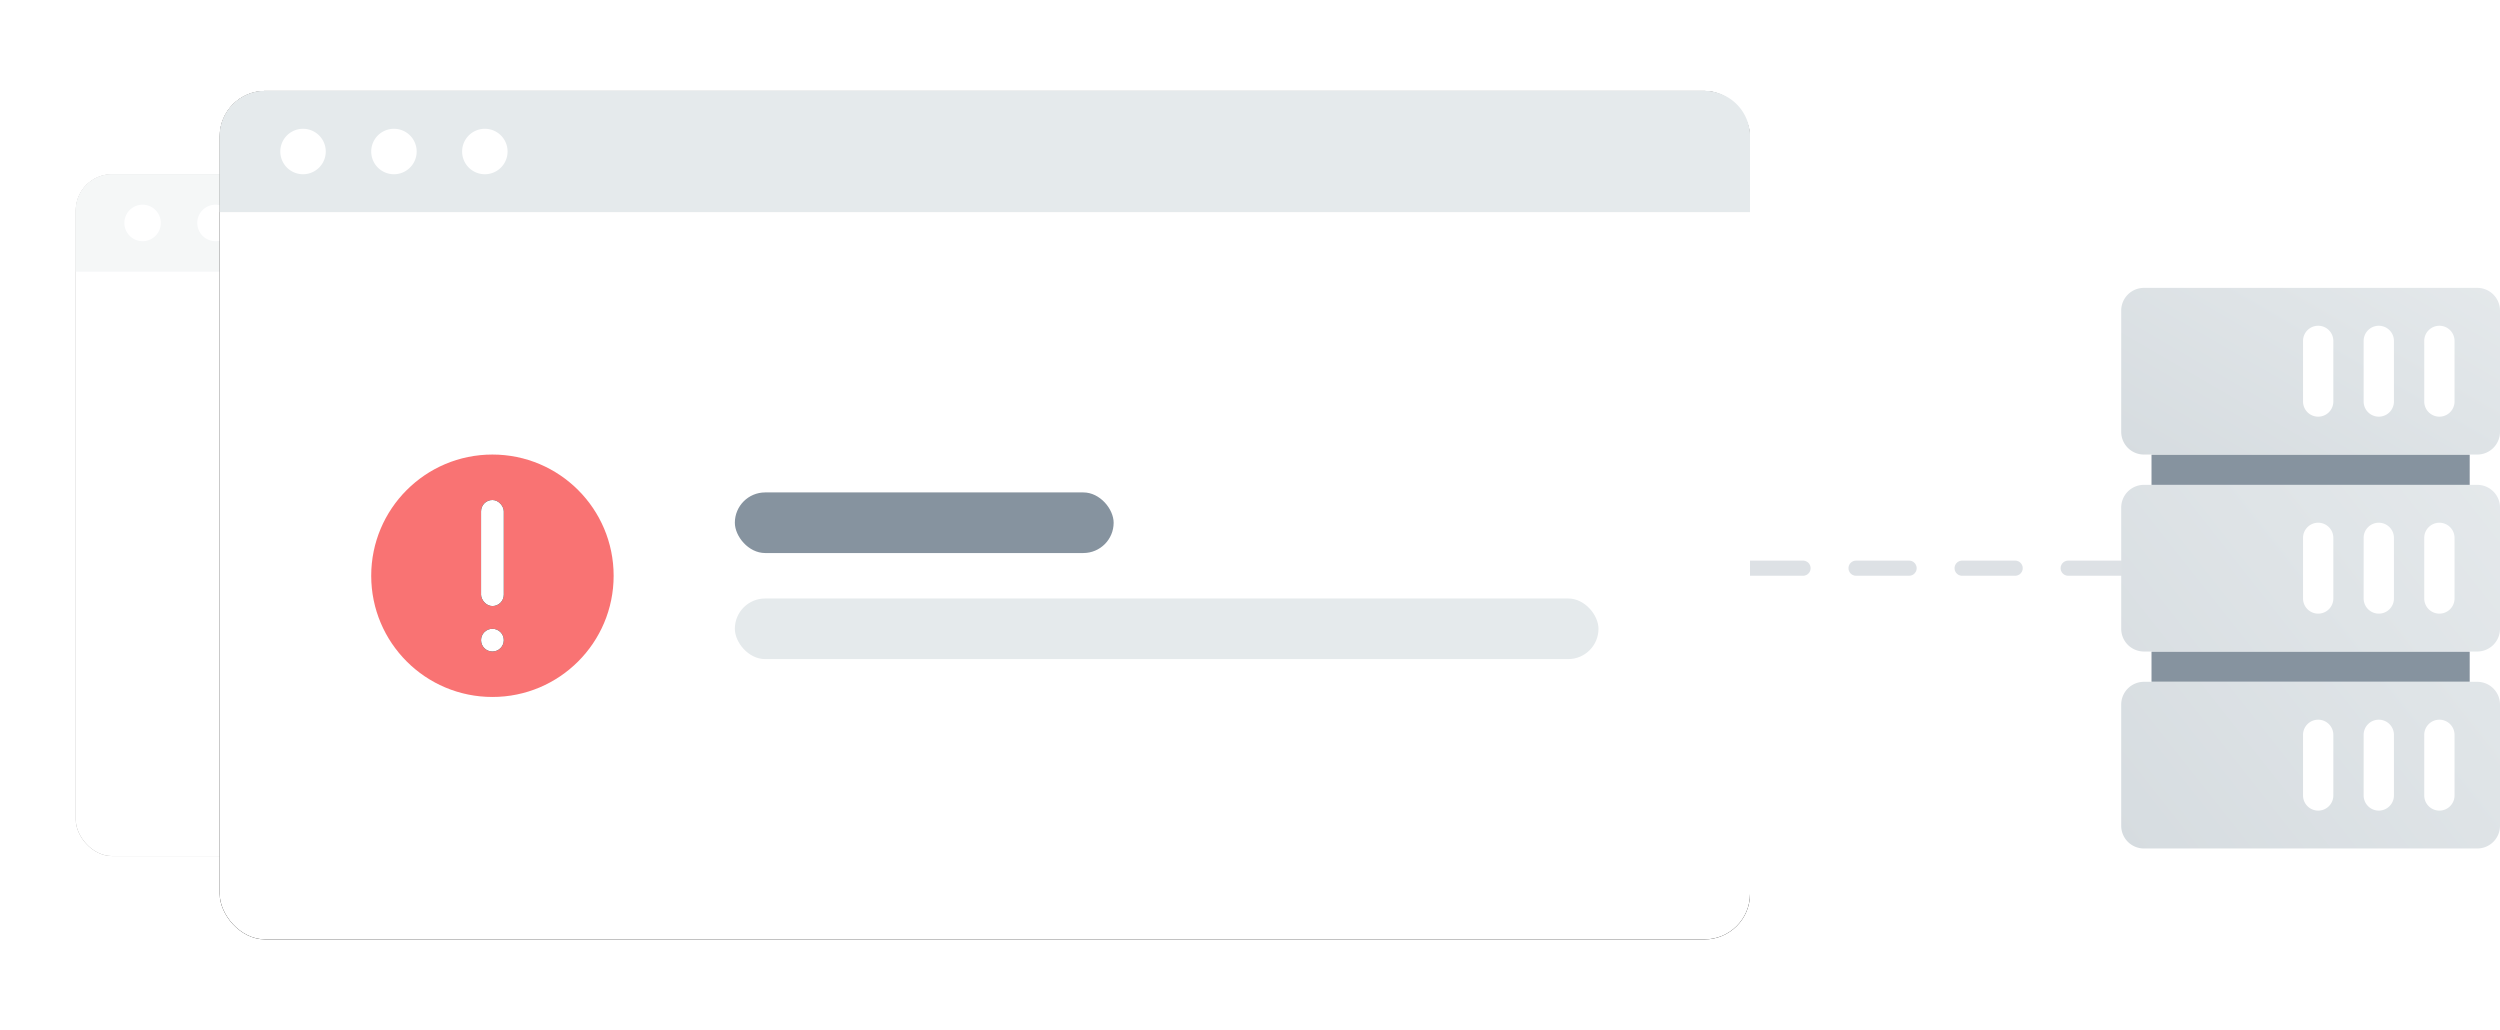 <svg height="136" viewBox="0 0 330 136" width="330" xmlns="http://www.w3.org/2000/svg" xmlns:xlink="http://www.w3.org/1999/xlink"><defs><linearGradient id="a" x1="181.23%" x2="0%" y1="-37.358%" y2="100%"><stop offset="0" stop-color="#edf0f2"/><stop offset=".083" stop-color="#ebeef0"/><stop offset=".611" stop-color="#dfe4e7"/><stop offset="1" stop-color="#d6dce0"/></linearGradient><rect id="b" height="90" rx="4.8" width="162"/><filter id="c" height="133.3%" width="118.5%" x="-9.3%" y="-16.7%"><feOffset in="SourceAlpha" result="shadowOffsetOuter1"/><feGaussianBlur in="shadowOffsetOuter1" result="shadowBlurOuter1" stdDeviation="5"/><feColorMatrix in="shadowBlurOuter1" values="0 0 0 0 0 0 0 0 0 0 0 0 0 0 0 0 0 0 0.08 0"/></filter><rect id="d" height="112" rx="6" width="202" x="29" y="12"/><filter id="e" height="132.1%" width="117.8%" x="-8.9%" y="-16.1%"><feOffset in="SourceAlpha" result="shadowOffsetOuter1"/><feGaussianBlur in="shadowOffsetOuter1" result="shadowBlurOuter1" stdDeviation="6"/><feColorMatrix in="shadowBlurOuter1" values="0 0 0 0 0 0 0 0 0 0 0 0 0 0 0 0 0 0 0.08 0"/></filter><rect id="f" height="14" rx="1.5" width="3" x=".5" y=".5"/><filter id="g" height="357.1%" width="1300%" x="-600%" y="-128.6%"><feOffset in="SourceAlpha" result="shadowOffsetOuter1"/><feGaussianBlur in="shadowOffsetOuter1" result="shadowBlurOuter1" stdDeviation="6"/><feColorMatrix in="shadowBlurOuter1" values="0 0 0 0 0 0 0 0 0 0 0 0 0 0 0 0 0 0 0.08 0"/></filter><circle id="h" cx="2" cy="19" r="1.5"/><filter id="i" height="1300%" width="1300%" x="-600%" y="-600%"><feOffset in="SourceAlpha" result="shadowOffsetOuter1"/><feGaussianBlur in="shadowOffsetOuter1" result="shadowBlurOuter1" stdDeviation="6"/><feColorMatrix in="shadowBlurOuter1" values="0 0 0 0 0 0 0 0 0 0 0 0 0 0 0 0 0 0 0.08 0"/></filter></defs><g fill="none" fill-rule="evenodd"><path d="m231 75h67" style="stroke:#c6cdd3;stroke-dasharray:7 7;stroke-linecap:round;stroke-linejoin:round;stroke-width:2;opacity:.6"/><path d="m284 86h42v4h-42z" fill="#86939f"/><path d="m3 52h44a3 3 0 0 1 3 3v16a3 3 0 0 1 -3 3h-44a3 3 0 0 1 -3-3v-16a3 3 0 0 1 3-3zm39 5a2 2 0 0 0 -2 2v8a2 2 0 1 0 4 0v-8a2 2 0 0 0 -2-2zm-8 0a2 2 0 0 0 -2 2v8a2 2 0 1 0 4 0v-8a2 2 0 0 0 -2-2zm-8 0a2 2 0 0 0 -2 2v8a2 2 0 1 0 4 0v-8a2 2 0 0 0 -2-2zm-23-31h44a3 3 0 0 1 3 3v16a3 3 0 0 1 -3 3h-44a3 3 0 0 1 -3-3v-16a3 3 0 0 1 3-3zm39 5a2 2 0 0 0 -2 2v8a2 2 0 1 0 4 0v-8a2 2 0 0 0 -2-2zm-8 0a2 2 0 0 0 -2 2v8a2 2 0 1 0 4 0v-8a2 2 0 0 0 -2-2zm-8 0a2 2 0 0 0 -2 2v8a2 2 0 1 0 4 0v-8a2 2 0 0 0 -2-2z" fill="url(#a)" transform="translate(280 38)"/><path d="m284 60h42v4h-42z" fill="#86939f"/><path d="m3 0h44a3 3 0 0 1 3 3v16a3 3 0 0 1 -3 3h-44a3 3 0 0 1 -3-3v-16a3 3 0 0 1 3-3zm39 5a2 2 0 0 0 -2 2v8a2 2 0 1 0 4 0v-8a2 2 0 0 0 -2-2zm-8 0a2 2 0 0 0 -2 2v8a2 2 0 1 0 4 0v-8a2 2 0 0 0 -2-2zm-8 0a2 2 0 0 0 -2 2v8a2 2 0 1 0 4 0v-8a2 2 0 0 0 -2-2z" fill="url(#a)" transform="translate(280 38)"/><g opacity=".4"><g transform="translate(10 23)"><use fill="#000" filter="url(#c)" xlink:href="#b"/><use fill="#fff" xlink:href="#b"/></g><path d="m14.8 23h152.4a4.8 4.8 0 0 1 4.8 4.8v8.057h-162v-8.057a4.8 4.8 0 0 1 4.8-4.8zm4.022 8.84a2.408 2.408 0 0 0 2.406-2.411 2.408 2.408 0 0 0 -2.406-2.411 2.408 2.408 0 0 0 -2.406 2.41 2.408 2.408 0 0 0 2.406 2.411zm9.624 0a2.408 2.408 0 0 0 2.405-2.411 2.408 2.408 0 0 0 -2.405-2.411 2.408 2.408 0 0 0 -2.406 2.41 2.408 2.408 0 0 0 2.406 2.411zm9.623 0a2.408 2.408 0 0 0 2.406-2.411 2.408 2.408 0 0 0 -2.406-2.411 2.408 2.408 0 0 0 -2.406 2.41 2.408 2.408 0 0 0 2.406 2.411z" fill="#e5eaec"/></g><use fill="#000" filter="url(#e)" xlink:href="#d"/><use fill="#fff" xlink:href="#d"/><path d="m35 12h190a6 6 0 0 1 6 6v10h-202v-10a6 6 0 0 1 6-6zm5 11a3 3 0 1 0 0-6 3 3 0 0 0 0 6zm12 0a3 3 0 1 0 0-6 3 3 0 0 0 0 6zm12 0a3 3 0 1 0 0-6 3 3 0 0 0 0 6z" fill="#e5eaec"/><rect fill="#86939f" height="8" rx="4" width="50" x="97" y="65"/><rect fill="#e5eaec" height="8" rx="4" width="114" x="97" y="79"/><circle cx="65" cy="76" fill="#f64444" opacity=".75" r="16"/><g transform="translate(63 65.5)"><g><use fill="#000" filter="url(#g)" xlink:href="#f"/><use fill="#fff" xlink:href="#f"/></g><g><use fill="#000" filter="url(#i)" xlink:href="#h"/><use fill="#fff" xlink:href="#h"/></g></g></g></svg>